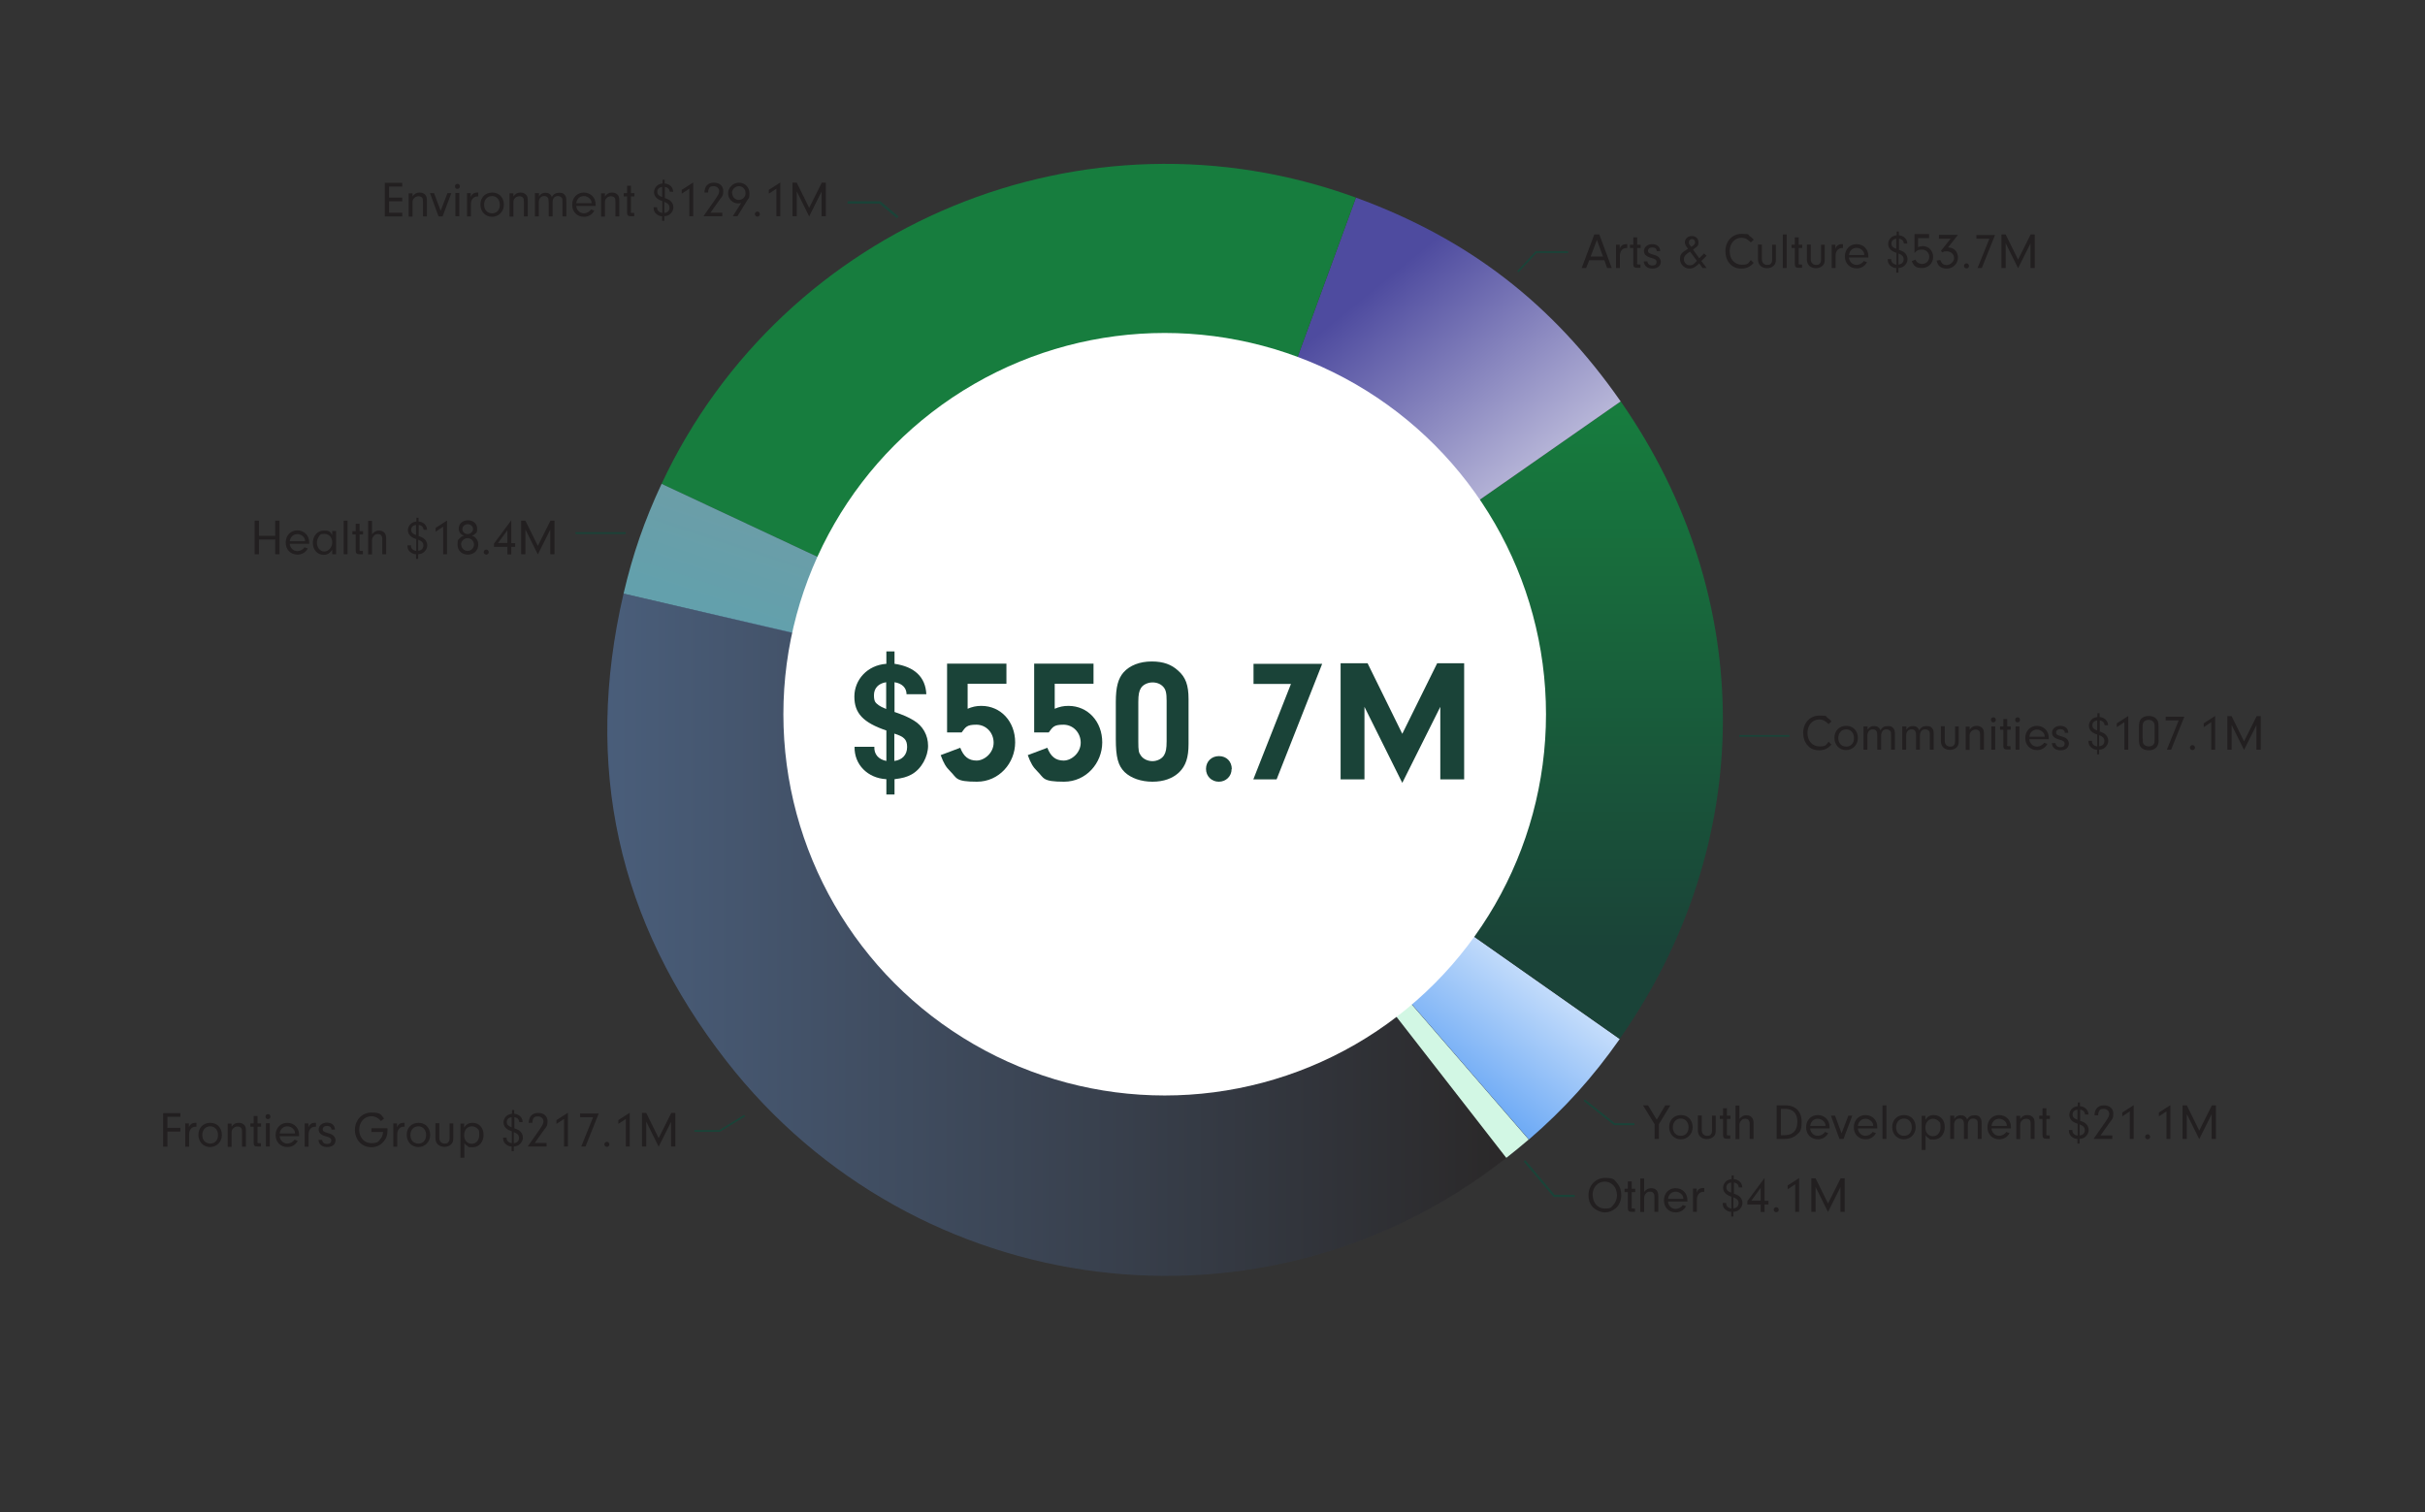 <?xml version="1.0" encoding="UTF-8"?>
<svg id="Layer_2" xmlns="http://www.w3.org/2000/svg" xmlns:xlink="http://www.w3.org/1999/xlink" version="1.1" viewBox="0 0 1250.3 779.7">
  <rect x="0" y="0" width="1250.3" height="779.7" fill="#333333" stroke="none"/>
  <!-- Generator: Adobe Illustrator 29.0.1, SVG Export Plug-In . SVG Version: 2.1.0 Build 192)  -->
  <defs>
    <style>
      .st0, .st1, .st2, .st3, .st4 {
        fill: none;
      }

      .st5 {
        fill: url(#linear-gradient2);
      }

      .st6 {
        fill: url(#linear-gradient1);
      }

      .st7 {
        fill: url(#linear-gradient);
      }

      .st8, .st9, .st10 {
        isolation: isolate;
      }

      .st11 {
        fill: #1a4338;
      }

      .st12 {
        fill: #fff;
      }

      .st13 {
        fill: #221f20;
      }

      .st1 {
        stroke-width: 1.2px;
      }

      .st1, .st2, .st3, .st4 {
        stroke: #1a4338;
        stroke-miterlimit: 10;
      }

      .st2 {
        stroke-width: 1.1px;
      }

      .st3 {
        stroke-width: .9px;
      }

      .st14 {
        fill: #d2f7e4;
      }

      .st4 {
        stroke-width: 1px;
      }

      .st9 {
        fill: url(#linear-gradient3);
        opacity: .7;
      }

      .st10 {
        fill: url(#linear-gradient4);
        opacity: .5;
      }

      .st15 {
        fill: #177d3e;
      }
    </style>
    <linearGradient id="linear-gradient" x1="644" y1="232.8" x2="776.4" y2="404.2" gradientTransform="translate(0 782) scale(1 -1)" gradientUnits="userSpaceOnUse">
      <stop offset="0" stop-color="#247ff0"/>
      <stop offset=".8" stop-color="#fff"/>
    </linearGradient>
    <linearGradient id="linear-gradient1" x1="744.4" y1="575" x2="744.4" y2="292.7" gradientTransform="translate(0 782) scale(1 -1)" gradientUnits="userSpaceOnUse">
      <stop offset="0" stop-color="#177d3e"/>
      <stop offset=".5" stop-color="#18603b"/>
      <stop offset="1" stop-color="#1a4338"/>
    </linearGradient>
    <linearGradient id="linear-gradient2" x1="645.9" y1="582.4" x2="794.2" y2="400.1" gradientTransform="translate(0 782) scale(1 -1)" gradientUnits="userSpaceOnUse">
      <stop offset="0" stop-color="#4e4b9f"/>
      <stop offset=".9" stop-color="#fff"/>
    </linearGradient>
    <linearGradient id="linear-gradient3" x1="459.4" y1="440.5" x2="547.5" y2="705.3" gradientTransform="translate(0 782) scale(1 -1)" gradientUnits="userSpaceOnUse">
      <stop offset="0" stop-color="#78cfe0"/>
      <stop offset="1" stop-color="#bbbdbf"/>
    </linearGradient>
    <linearGradient id="linear-gradient4" x1="313.1" y1="300" x2="776.6" y2="300" gradientTransform="translate(0 782) scale(1 -1)" gradientUnits="userSpaceOnUse">
      <stop offset="0" stop-color="#6189c2"/>
      <stop offset="1" stop-color="#231f20"/>
    </linearGradient>
  </defs>
  <g id="Layer_1-2">
    <g>
      <path class="st14" d="M600.6,371l187.6,216.6c-3.5,3-8,6.7-11.6,9.5l-176-226.1h0Z"/>
      <path class="st7" d="M600.6,371l234.5,164.8c-13.9,19.8-28.5,36-46.8,51.8l-187.6-216.6Z"/>
      <path class="st6" d="M600.6,371l235-164c70.5,101,70.2,228-.5,328.7l-234.5-164.8h0Z"/>
      <path class="st5" d="M600.6,371l98.5-269.1c58,21.2,101.2,54.5,136.5,105.1l-235,164h0Z"/>
      <path class="st15" d="M600.6,371l-259.5-121.5c62.9-134.3,218.7-198.5,358-147.6l-98.5,269.1Z"/>
      <path class="st9" d="M600.6,371l-279.1-64.9c4.8-20.5,10.7-37.5,19.6-56.6l259.5,121.5h0Z"/>
      <path class="st10" d="M599.9,370.1l176.7,227c-124.2,98.1-304.9,74.8-402.1-50-56.1-72-73.7-152-53-241l278.4,64.1h0Z"/>
    </g>
    <g class="st8">
      <g class="st8">
        <path class="st13" d="M86.3,581.6h6.7v1.9h-6.7v7.8h-2.2v-17.3h8.9v1.9h-6.7v5.8Z"/>
        <path class="st13" d="M97.4,579.3v2c.4-.9.6-1.2,1.1-1.6.6-.5,1.4-.7,2.3-.7h.5v2c-.2,0-.4,0-.5,0-1.1,0-2,.5-2.6,1.4-.5.8-.7,1.5-.7,2.8v6.1h-2v-12h2Z"/>
        <path class="st13" d="M114.4,585.3c0,3.5-2.7,6.2-6.1,6.2s-6-2.6-6-6.3,2.5-6.2,6.1-6.2,6,2.6,6,6.3ZM104.3,585.3c0,2.6,1.6,4.4,4.1,4.4s4-1.8,4-4.4-1.6-4.5-4-4.5-4.1,1.8-4.1,4.5Z"/>
        <path class="st13" d="M119.4,579.3v1.7c1-1.4,2.1-2,3.6-2s2.1.4,2.8,1c.8.7,1,1.6,1,3.2v8.1h-2v-7.6c0-1.1-.1-1.6-.4-2-.4-.5-1.1-.8-1.9-.8s-1.7.3-2.3,1c-.6.6-.8,1.2-.8,2.2v7.3h-2v-12h2Z"/>
        <path class="st13" d="M132.7,588.8c0,.6.2.7.9.7h.9v1.7h-1.8c-1.4,0-1.9-.5-1.9-1.9v-8.3h-1.7v-1.7h1.7v-3.8h2v3.8h1.8v1.7h-1.8v7.8Z"/>
        <path class="st13" d="M139.4,575.9c0,.7-.6,1.2-1.3,1.2s-1.2-.5-1.2-1.3.5-1.3,1.3-1.3,1.2.6,1.2,1.3ZM139.1,591.2h-2v-12h2v12Z"/>
        <path class="st13" d="M144.2,585.9c.1,1,.3,1.5.8,2.2.8,1.1,1.9,1.6,3.2,1.6s2.9-.8,3.6-2l1.7.6c-1,2-3,3.2-5.3,3.2-3.6,0-6.1-2.6-6.1-6.2s2.5-6.3,6-6.3,6.1,2.6,6.1,6.1,0,.5,0,.8h-10ZM152.1,584.4c0-.9-.3-1.5-.7-2-.8-1-2-1.6-3.3-1.6s-2.5.6-3.2,1.7c-.4.6-.5,1.1-.7,2h7.9Z"/>
        <path class="st13" d="M159,579.3v2c.4-.9.6-1.2,1.1-1.6.6-.5,1.4-.7,2.3-.7h.5v2c-.2,0-.4,0-.5,0-1.1,0-2,.5-2.6,1.4-.5.8-.7,1.5-.7,2.8v6.1h-2v-12h2Z"/>
        <path class="st13" d="M170.9,582.5h0c0-1.2-.9-1.9-2.3-1.9s-2.2.7-2.2,1.7.5,1.4,2.7,2c1.5.4,2.3.8,2.9,1.4.6.6,1,1.5,1,2.3,0,2.1-1.7,3.5-4.3,3.5s-4.3-1.3-4.5-3.7h1.9c.1,1.3,1,2.1,2.5,2.1s2.2-.7,2.2-1.8-.7-1.6-2.7-2.1c-2.6-.7-3.8-1.8-3.8-3.6s1.7-3.5,4.2-3.5,4.1,1.3,4.2,3.6h-2Z"/>
        <path class="st13" d="M199.8,581.9c0,.4,0,.8,0,1,0,2.3-.5,3.9-1.8,5.5-1.7,2.1-3.9,3.2-6.5,3.2-4.9,0-8.5-3.8-8.5-8.9s3.6-9,8.5-9,4.9,1.1,6.5,3.1l-1.6,1.3c-.7-.8-1-1.1-1.5-1.4-1-.7-2.2-1.1-3.4-1.1-3.6,0-6.3,3-6.3,7s2.7,6.9,6.2,6.9,3.9-1,5-2.5c.7-.9.9-1.8,1.1-3.3h-6v-1.9h8.2Z"/>
        <path class="st13" d="M204.7,579.3v2c.4-.9.6-1.2,1.1-1.6.6-.5,1.4-.7,2.3-.7h.5v2c-.2,0-.4,0-.5,0-1.1,0-2,.5-2.6,1.4-.5.8-.7,1.5-.7,2.8v6.1h-2v-12h2Z"/>
        <path class="st13" d="M221.8,585.3c0,3.5-2.7,6.2-6.1,6.2s-6-2.6-6-6.3,2.5-6.2,6.1-6.2,6,2.6,6,6.3ZM211.6,585.3c0,2.6,1.6,4.4,4.1,4.4s4-1.8,4-4.4-1.6-4.5-4-4.5-4.1,1.8-4.1,4.5Z"/>
        <path class="st13" d="M233.7,579.3v7.6c0,1.6-.3,2.5-1.2,3.3s-2.1,1.2-3.4,1.2-2.6-.5-3.4-1.3c-.8-.8-1.2-1.9-1.2-3.3v-7.6h2v7.6c0,1.7,1.1,2.9,2.7,2.9s1.6-.3,2.1-.9c.4-.5.5-1,.5-1.9v-7.6h2Z"/>
        <path class="st13" d="M239.3,579.3v2.2c1.1-1.8,2.4-2.5,4.4-2.5,3.3,0,5.6,2.5,5.6,6.2s-2.3,6.4-5.6,6.4-1.8-.2-2.6-.6c-.7-.4-1.1-.7-1.7-1.5v7.5h-2v-17.6h2ZM239.3,585.4c0,2.6,1.6,4.4,3.9,4.4s3.9-1.8,3.9-4.6-.3-2.5-1-3.2c-.7-.8-1.8-1.2-2.8-1.2-2.4,0-4,1.9-4,4.7Z"/>
        <path class="st13" d="M264.9,581.7c1.6.6,2,.8,2.7,1.2,1.2.8,2,2.2,2,3.7s-.8,2.9-2.1,3.8c-.8.5-1.4.7-2.6.8v2.4h-1.1v-2.4c-1.1,0-1.7-.3-2.5-.8-1.3-.8-1.9-2-1.9-3.4s0-.2,0-.4h1.8c0,0,0,.1,0,.2-.1,1.3,1,2.5,2.7,2.7v-6.1c-1.3-.5-1.8-.7-2.5-1.2-1.1-.8-1.8-2-1.8-3.4s.8-2.9,2-3.7c.7-.4,1.3-.6,2.4-.8v-1.9h1.1v1.9c2.7.3,4.3,2,4.4,4.3h-1.8c-.1-1.4-1-2.3-2.5-2.5v5.6ZM263.8,576.1c-1.6.2-2.5,1.1-2.5,2.5s.8,2.1,2.5,2.7v-5.2ZM264.9,589.5c1.7-.1,2.7-1.2,2.7-2.7s-.9-2.3-2.7-3v5.7Z"/>
        <path class="st13" d="M281.8,589.3v1.9h-9.7l6-8.6c1.7-2.5,2.1-3.3,2.1-4.3,0-1.5-1.2-2.6-2.9-2.6s-2.1.5-2.5,1.5c-.2.5-.3.9-.3,1.8h-1.9c.1-3.3,1.8-5.1,4.9-5.1s4.8,1.8,4.8,4.3-.5,2.7-2,4.7l-4.6,6.5h6.1Z"/>
        <path class="st13" d="M286.9,579.6v-2l5.9-3.8v17.4h-2v-14.2l-3.8,2.5Z"/>
        <path class="st13" d="M299.1,576.1v-1.9h9.6l-6.8,17h-2.2l6.1-15.1h-6.6Z"/>
        <path class="st13" d="M314.2,590.1c0,.8-.6,1.3-1.3,1.3s-1.3-.6-1.3-1.3.6-1.3,1.3-1.3,1.3.6,1.3,1.4Z"/>
        <path class="st13" d="M318.8,579.6v-2l5.9-3.8v17.4h-2v-14.2l-3.8,2.5Z"/>
        <path class="st13" d="M333.2,591.2h-2.2v-17.3h2.2l6.4,13,6.5-13h2.1v17.3h-2.2v-12.7l-6.4,12.8-6.4-12.9v12.7Z"/>
      </g>
    </g>
    <g class="st8">
      <g class="st8">
        <path class="st13" d="M133.5,285.8h-2.2v-17.3h2.2v7.8h8.4v-7.8h2.2v17.3h-2.2v-7.6h-8.4v7.6Z"/>
        <path class="st13" d="M149.4,280.4c.1,1,.3,1.5.8,2.2.8,1.1,1.9,1.6,3.2,1.6s2.9-.8,3.6-2l1.7.6c-1,2-3,3.2-5.3,3.2-3.6,0-6.1-2.6-6.1-6.2s2.5-6.3,6-6.3,6.1,2.6,6.1,6.1,0,.5,0,.8h-10ZM157.3,279c0-.9-.3-1.5-.7-2-.8-1-2-1.6-3.3-1.6s-2.5.6-3.2,1.7c-.4.6-.5,1.1-.7,2h7.9Z"/>
        <path class="st13" d="M171.3,273.8h2v12h-2v-2.3c-1.2,1.8-2.5,2.6-4.4,2.6-3.3,0-5.6-2.6-5.6-6.2s2.4-6.3,5.7-6.3,3.1.7,4.3,2.3v-2ZM164.4,276.7c-.6.9-1,2-1,3.2,0,2.5,1.7,4.5,3.8,4.5s4.1-2.1,4.1-4.7-1.7-4.4-4-4.4-2.2.4-2.9,1.4Z"/>
        <path class="st13" d="M177.2,285.8v-17.3h2v17.3h-2Z"/>
        <path class="st13" d="M185.3,283.4c0,.6.2.7.9.7h.9v1.7h-1.8c-1.4,0-1.9-.5-1.9-1.9v-8.3h-1.7v-1.7h1.7v-3.8h2v3.8h1.8v1.7h-1.8v7.8Z"/>
        <path class="st13" d="M191.8,275.5c1.1-1.3,2.2-1.9,3.6-1.9s2.1.4,2.8,1.1c.6.6.9,1.6.9,3.1v8h-2v-7.9c0-1.6-.8-2.5-2.2-2.5s-1.7.4-2.3,1.1c-.6.7-.8,1.3-.8,2.4v7h-2v-17.3h2v7Z"/>
        <path class="st13" d="M215.6,276.3c1.6.6,2,.8,2.7,1.2,1.2.8,2,2.2,2,3.7s-.8,2.9-2.1,3.8c-.8.5-1.4.7-2.6.8v2.4h-1.1v-2.4c-1.1,0-1.7-.3-2.5-.8-1.3-.8-1.9-2-1.9-3.4s0-.2,0-.4h1.8c0,0,0,.1,0,.2-.1,1.3,1,2.5,2.7,2.7v-6.1c-1.3-.5-1.8-.7-2.5-1.2-1.1-.8-1.8-2-1.8-3.4s.8-2.9,2-3.7c.7-.4,1.3-.6,2.4-.8v-1.9h1.1v1.9c2.7.3,4.3,2,4.4,4.3h-1.8c-.1-1.4-1-2.3-2.5-2.5v5.6ZM214.5,270.7c-1.6.2-2.5,1.1-2.5,2.5s.8,2.1,2.5,2.7v-5.2ZM215.6,284c1.7-.1,2.7-1.2,2.7-2.7s-.9-2.3-2.7-3v5.7Z"/>
        <path class="st13" d="M224.6,274.2v-2l5.9-3.8v17.4h-2v-14.2l-3.8,2.5Z"/>
        <path class="st13" d="M245.3,277.5c.9.9,1.3,2,1.3,3.3,0,3.1-2.3,5.2-5.4,5.2s-5.3-2.1-5.3-5.1.5-2.6,1.3-3.5c.5-.6,1-.8,2-1.2-.9-.3-1.3-.6-1.8-1.1-.6-.7-.9-1.6-.9-2.5,0-2.5,2-4.3,4.8-4.3s4.7,1.8,4.7,4.3-.3,1.9-1,2.6c-.5.5-.8.8-1.7,1.1,1,.3,1.5.5,2,1.1ZM237.8,280.8c0,1.8,1.5,3.3,3.3,3.3s3.3-1.5,3.3-3.3-1.5-3.3-3.3-3.3-3.4,1.5-3.4,3.3ZM238.4,272.8c0,1.5,1.2,2.6,2.7,2.6s2.8-1.2,2.8-2.6-1.3-2.5-2.7-2.5-2.8,1-2.8,2.5Z"/>
        <path class="st13" d="M252,284.7c0,.8-.6,1.3-1.3,1.3s-1.3-.6-1.3-1.3.6-1.3,1.3-1.3,1.3.6,1.3,1.4Z"/>
        <path class="st13" d="M254.7,281.9v-1.6l8.9-12v11.8h2v1.9h-2v3.9h-2v-3.9h-6.9ZM261.6,273.4l-4.8,6.6h4.8v-6.6Z"/>
        <path class="st13" d="M270.9,285.8h-2.2v-17.3h2.2l6.4,13,6.5-13h2.1v17.3h-2.2v-12.7l-6.4,12.8-6.4-12.9v12.7Z"/>
      </g>
    </g>
    <g class="st8">
      <g class="st8">
        <path class="st13" d="M200.6,101.9h6.8v1.9h-6.8v5.9h6.8v1.9h-9v-17.3h9v1.9h-6.8v5.8Z"/>
        <path class="st13" d="M212.7,99.6v1.7c1-1.4,2.1-2,3.6-2s2.1.4,2.8,1c.8.7,1,1.6,1,3.2v8.1h-2v-7.6c0-1.1-.1-1.6-.4-2-.4-.5-1.1-.8-1.9-.8s-1.7.3-2.3,1c-.6.6-.8,1.2-.8,2.2v7.3h-2v-12h2Z"/>
        <path class="st13" d="M232.7,99.6l-4.5,12h-2.1l-4.4-12h2.1l3.4,9.1,3.5-9.1h2Z"/>
        <path class="st13" d="M237.1,96.2c0,.7-.6,1.2-1.3,1.2s-1.2-.5-1.2-1.3.5-1.3,1.3-1.3,1.2.6,1.2,1.3ZM236.8,111.5h-2v-12h2v12Z"/>
        <path class="st13" d="M242.7,99.6v2c.4-.9.6-1.2,1.1-1.6.6-.5,1.4-.7,2.3-.7h.5v2c-.2,0-.4,0-.5,0-1.1,0-2,.5-2.6,1.4-.5.8-.7,1.5-.7,2.8v6.1h-2v-12h2Z"/>
        <path class="st13" d="M259.8,105.6c0,3.5-2.7,6.2-6.1,6.2s-6-2.6-6-6.3,2.5-6.2,6.1-6.2,6,2.6,6,6.3ZM249.6,105.6c0,2.6,1.6,4.4,4.1,4.4s4-1.8,4-4.4-1.6-4.5-4-4.5-4.1,1.8-4.1,4.5Z"/>
        <path class="st13" d="M264.7,99.6v1.7c1-1.4,2.1-2,3.6-2s2.1.4,2.8,1c.8.7,1,1.6,1,3.2v8.1h-2v-7.6c0-1.1-.1-1.6-.4-2-.4-.5-1.1-.8-1.9-.8s-1.7.3-2.3,1c-.6.6-.8,1.2-.8,2.2v7.3h-2v-12h2Z"/>
        <path class="st13" d="M277.9,99.6v1.7c.9-1.4,1.9-1.9,3.4-1.9s2.7.7,3.2,2.2c.9-1.5,2-2.2,3.8-2.2s2.4.4,3,1.3c.6.8.7,1.4.7,3.3v7.6h-2v-7.2c0-1.5,0-1.8-.3-2.3-.4-.6-1.1-1-2.1-1-1.7,0-2.7,1.2-2.7,3.3v7.2h-2v-7.2c0-1.2-.1-1.8-.4-2.3-.3-.7-1.1-1-1.9-1-1.7,0-2.8,1.2-2.8,3.3v7.2h-2v-12h2Z"/>
        <path class="st13" d="M297.1,106.2c.1,1,.3,1.5.8,2.2.8,1.1,1.9,1.6,3.2,1.6s2.9-.8,3.6-2l1.7.6c-1,2-3,3.2-5.3,3.2-3.6,0-6.1-2.6-6.1-6.2s2.5-6.3,6-6.3,6.1,2.6,6.1,6.1,0,.5,0,.8h-10ZM305,104.7c0-.9-.3-1.5-.7-2-.8-1-2-1.6-3.3-1.6s-2.5.6-3.2,1.7c-.4.6-.5,1.1-.7,2h7.9Z"/>
        <path class="st13" d="M311.9,99.6v1.7c1-1.4,2.1-2,3.6-2s2.1.4,2.8,1c.8.7,1,1.6,1,3.2v8.1h-2v-7.6c0-1.1-.1-1.6-.4-2-.4-.5-1.1-.8-1.9-.8s-1.7.3-2.3,1c-.6.6-.8,1.2-.8,2.2v7.3h-2v-12h2Z"/>
        <path class="st13" d="M325.2,109.1c0,.6.2.7.9.7h.9v1.7h-1.8c-1.4,0-1.9-.5-1.9-1.9v-8.3h-1.7v-1.7h1.7v-3.8h2v3.8h1.8v1.7h-1.8v7.8Z"/>
        <path class="st13" d="M342.5,102c1.6.6,2,.8,2.7,1.2,1.2.8,2,2.2,2,3.7s-.8,2.9-2.1,3.8c-.8.5-1.4.7-2.6.8v2.4h-1.1v-2.4c-1.1,0-1.7-.3-2.5-.8-1.3-.8-1.9-2-1.9-3.4s0-.2,0-.4h1.8c0,0,0,.1,0,.2-.1,1.3,1,2.5,2.7,2.7v-6.1c-1.3-.5-1.8-.7-2.5-1.2-1.1-.8-1.8-2-1.8-3.4s.8-2.9,2-3.7c.7-.4,1.3-.6,2.4-.8v-1.9h1.1v1.9c2.7.3,4.3,2,4.4,4.3h-1.8c-.1-1.4-1-2.3-2.5-2.5v5.6ZM341.4,96.4c-1.6.2-2.5,1.1-2.5,2.5s.8,2.1,2.5,2.7v-5.2ZM342.5,109.8c1.7-.1,2.7-1.2,2.7-2.7s-.9-2.3-2.7-3v5.7Z"/>
        <path class="st13" d="M351.5,99.9v-2l5.9-3.8v17.4h-2v-14.2l-3.8,2.5Z"/>
        <path class="st13" d="M372.4,109.6v1.9h-9.7l6-8.6c1.7-2.5,2.1-3.3,2.1-4.3,0-1.5-1.2-2.6-2.9-2.6s-2.1.5-2.5,1.5c-.2.5-.3.9-.3,1.8h-1.9c.1-3.3,1.8-5.1,4.9-5.1s4.8,1.8,4.8,4.3-.5,2.7-2,4.7l-4.6,6.5h6.1Z"/>
        <path class="st13" d="M382.3,104.6c-.7.3-1.1.3-1.7.3-2.9,0-5.2-2.3-5.2-5.2s2.5-5.5,5.6-5.5,5.4,2.4,5.4,5.4-.3,2.3-1.2,3.8l-5,8.1h-2.4l4.4-6.9ZM377.5,99.6c0,1.9,1.5,3.5,3.4,3.5s3.5-1.5,3.5-3.5-1.5-3.6-3.4-3.6-3.6,1.6-3.6,3.5Z"/>
        <path class="st13" d="M391.8,110.4c0,.8-.6,1.3-1.3,1.3s-1.3-.6-1.3-1.3.6-1.3,1.3-1.3,1.3.6,1.3,1.4Z"/>
        <path class="st13" d="M396.4,99.9v-2l5.9-3.8v17.4h-2v-14.2l-3.8,2.5Z"/>
        <path class="st13" d="M410.8,111.5h-2.2v-17.3h2.2l6.4,13,6.5-13h2.1v17.3h-2.2v-12.7l-6.4,12.8-6.4-12.9v12.7Z"/>
      </g>
    </g>
    <g class="st8">
      <g class="st8">
        <path class="st13" d="M819.4,134.2l-1.6,4h-2.3l6.5-17.3h2.6l6.4,17.3h-2.4l-1.4-4h-7.8ZM823.4,123.6l-3.3,8.7h6.4l-3.2-8.7Z"/>
        <path class="st13" d="M835.1,126.2v2c.4-.9.6-1.2,1.1-1.6.6-.5,1.4-.7,2.3-.7h.5v2c-.2,0-.4,0-.5,0-1.1,0-2,.5-2.6,1.4-.5.8-.7,1.5-.7,2.8v6.1h-2v-12h2Z"/>
        <path class="st13" d="M844,135.7c0,.6.2.7.9.7h.9v1.7h-1.8c-1.4,0-1.9-.5-1.9-1.9v-8.3h-1.7v-1.7h1.7v-3.8h2v3.8h1.8v1.7h-1.8v7.8Z"/>
        <path class="st13" d="M854.2,129.5h0c0-1.2-.9-1.9-2.3-1.9s-2.2.7-2.2,1.7.5,1.4,2.7,2c1.5.4,2.3.8,2.9,1.4.6.6,1,1.5,1,2.3,0,2.1-1.7,3.5-4.3,3.5s-4.3-1.3-4.5-3.7h1.9c.1,1.3,1,2.1,2.5,2.1s2.2-.7,2.2-1.8-.7-1.6-2.7-2.1c-2.6-.7-3.8-1.8-3.8-3.6s1.7-3.5,4.2-3.5,4.1,1.3,4.2,3.6h-2Z"/>
        <path class="st13" d="M880,138.2h-2.2l-1.7-2.4c-2,2-3.3,2.7-5,2.7-2.7,0-4.9-2.2-4.9-4.9s1-3.4,4.1-5.3c-1.3-1.8-1.6-2.4-1.6-3.4,0-1.8,1.6-3.2,3.6-3.2s3.4,1.3,3.4,3.2-.4,1.9-1.1,2.5c-.4.4-.7.6-1.7,1.3l3.2,4.5c1.1-1.1,1.3-1.3,2.5-2.5l1.3,1.2c-1.3,1.3-1.5,1.5-2.7,2.7l2.7,3.6ZM871.4,129.7c-1.2.8-1.5,1-2,1.5-.8.6-1.2,1.6-1.2,2.5,0,1.7,1.3,3.1,3,3.1s2-.5,3.7-2.3l-3.5-4.7ZM873.9,124.8c0-.9-.6-1.5-1.5-1.5s-1.6.6-1.6,1.6.1,1,1.2,2.4c1.6-1,2-1.5,2-2.5Z"/>
        <path class="st13" d="M904.1,135.6c-1.7,2-3.7,2.9-6.3,2.9s-4.5-.9-5.9-2.5c-1.5-1.6-2.3-4-2.3-6.4,0-5.2,3.5-9,8.3-9s3.1.4,4.3,1.2c.7.4,1.2.9,2,1.8l-1.5,1.4c-1.7-1.7-3-2.4-4.8-2.4-3.5,0-6.1,2.9-6.1,7s2.6,6.9,6.2,6.9,3.3-.8,4.7-2.4l1.5,1.5Z"/>
        <path class="st13" d="M915.6,126.2v7.6c0,1.6-.3,2.5-1.2,3.3s-2.1,1.2-3.4,1.2-2.6-.5-3.4-1.3c-.8-.8-1.2-1.9-1.2-3.3v-7.6h2v7.6c0,1.7,1.1,2.9,2.7,2.9s1.6-.3,2.1-.9c.4-.5.5-1,.5-1.9v-7.6h2Z"/>
        <path class="st13" d="M919.2,138.2v-17.3h2v17.3h-2Z"/>
        <path class="st13" d="M927.3,135.7c0,.6.2.7.9.7h.9v1.7h-1.8c-1.4,0-1.9-.5-1.9-1.9v-8.3h-1.7v-1.7h1.7v-3.8h2v3.8h1.8v1.7h-1.8v7.8Z"/>
        <path class="st13" d="M940.8,126.2v7.6c0,1.6-.3,2.5-1.2,3.3s-2.1,1.2-3.4,1.2-2.6-.5-3.4-1.3c-.8-.8-1.2-1.9-1.2-3.3v-7.6h2v7.6c0,1.7,1.1,2.9,2.7,2.9s1.6-.3,2.1-.9c.4-.5.5-1,.5-1.9v-7.6h2Z"/>
        <path class="st13" d="M946.3,126.2v2c.4-.9.6-1.2,1.1-1.6.6-.5,1.4-.7,2.3-.7h.5v2c-.2,0-.4,0-.5,0-1.1,0-2,.5-2.6,1.4-.5.8-.7,1.5-.7,2.8v6.1h-2v-12h2Z"/>
        <path class="st13" d="M953.3,132.8c.1,1,.3,1.5.8,2.2.8,1.1,1.9,1.6,3.2,1.6s2.9-.8,3.6-2l1.7.6c-1,2-3,3.2-5.3,3.2-3.6,0-6.1-2.6-6.1-6.2s2.5-6.3,6-6.3,6.1,2.6,6.1,6.1,0,.5,0,.8h-10ZM961.2,131.4c0-.9-.3-1.5-.7-2-.8-1-2-1.6-3.3-1.6s-2.5.6-3.2,1.7c-.4.6-.5,1.1-.7,2h7.9Z"/>
        <path class="st13" d="M978.8,128.7c1.6.6,2,.8,2.7,1.2,1.2.8,2,2.2,2,3.7s-.8,2.9-2.1,3.8c-.8.5-1.4.7-2.6.8v2.4h-1.1v-2.4c-1.1,0-1.7-.3-2.5-.8-1.3-.8-1.9-2-1.9-3.4s0-.2,0-.4h1.8c0,0,0,.1,0,.2-.1,1.3,1,2.5,2.7,2.7v-6.1c-1.3-.5-1.8-.7-2.5-1.2-1.1-.8-1.8-2-1.8-3.4s.8-2.9,2-3.7c.7-.4,1.3-.6,2.4-.8v-1.9h1.1v1.9c2.7.3,4.3,2,4.4,4.3h-1.8c-.1-1.4-1-2.3-2.5-2.5v5.6ZM977.7,123.1c-1.6.2-2.5,1.1-2.5,2.5s.8,2.1,2.5,2.7v-5.2ZM978.8,136.4c1.7-.1,2.7-1.2,2.7-2.7s-.9-2.3-2.7-3v5.7Z"/>
        <path class="st13" d="M994.5,122.8h-5.6v4.6c.9-.3,1.7-.5,2.5-.5,3,0,5.3,2.4,5.3,5.6s-2.4,5.7-5.8,5.7-4.3-1.3-5.2-3.6l1.9-.7c.4.8.6,1.1.9,1.3.5.5,1.5.9,2.5.9,2.1,0,3.7-1.6,3.7-3.7s-1.6-3.7-3.8-3.7-2.7.6-3.8,1.8v-9.8h7.5v2Z"/>
        <path class="st13" d="M999.7,123v-1.9h9.8l-5.1,6.5c3,0,5.1,2.2,5.1,5.2s-2.4,5.7-5.7,5.7-4.7-1.5-5.3-4.1l1.9-.3c.5,1.7,1.7,2.6,3.3,2.6s3.8-1.6,3.8-3.6-1.6-3.5-3.8-3.5-1.3.2-2.1.6l-.9-.8,5-6.3h-6Z"/>
        <path class="st13" d="M1015.2,137.1c0,.8-.6,1.3-1.3,1.3s-1.3-.6-1.3-1.3.6-1.3,1.3-1.3,1.3.6,1.3,1.4Z"/>
        <path class="st13" d="M1019,123.1v-1.9h9.6l-6.8,17h-2.2l6.1-15.1h-6.6Z"/>
        <path class="st13" d="M1034.1,138.2h-2.2v-17.3h2.2l6.4,13,6.5-13h2.1v17.3h-2.2v-12.7l-6.4,12.8-6.4-12.9v12.7Z"/>
      </g>
    </g>
    <g class="st8">
      <g class="st8">
        <path class="st13" d="M944.2,384c-1.7,2-3.7,2.9-6.3,2.9s-4.5-.9-5.9-2.5c-1.5-1.6-2.3-4-2.3-6.4,0-5.2,3.5-9,8.3-9s3.1.4,4.3,1.2c.7.4,1.2.9,2,1.8l-1.5,1.4c-1.7-1.7-3-2.4-4.8-2.4-3.5,0-6.1,2.9-6.1,7s2.6,6.9,6.2,6.9,3.3-.8,4.7-2.4l1.5,1.5Z"/>
        <path class="st13" d="M957.9,380.6c0,3.5-2.7,6.2-6.1,6.2s-6-2.6-6-6.3,2.5-6.2,6.1-6.2,6,2.6,6,6.3ZM947.8,380.6c0,2.6,1.6,4.4,4.1,4.4s4-1.8,4-4.4-1.6-4.5-4-4.5-4.1,1.8-4.1,4.5Z"/>
        <path class="st13" d="M962.9,374.6v1.7c.9-1.4,1.9-1.9,3.4-1.9s2.7.7,3.2,2.2c.9-1.5,2-2.2,3.8-2.2s2.4.4,3,1.3c.6.8.7,1.4.7,3.3v7.6h-2v-7.2c0-1.5,0-1.8-.3-2.3-.4-.6-1.1-1-2.1-1-1.7,0-2.7,1.2-2.7,3.3v7.2h-2v-7.2c0-1.2-.1-1.8-.4-2.3-.3-.7-1.1-1-1.9-1-1.7,0-2.8,1.2-2.8,3.3v7.2h-2v-12h2Z"/>
        <path class="st13" d="M982.9,374.6v1.7c.9-1.4,1.9-1.9,3.4-1.9s2.7.7,3.2,2.2c.9-1.5,2-2.2,3.8-2.2s2.4.4,3,1.3c.6.8.7,1.4.7,3.3v7.6h-2v-7.2c0-1.5,0-1.8-.3-2.3-.4-.6-1.1-1-2.1-1-1.7,0-2.7,1.2-2.7,3.3v7.2h-2v-7.2c0-1.2-.1-1.8-.4-2.3-.3-.7-1.1-1-1.9-1-1.7,0-2.8,1.2-2.8,3.3v7.2h-2v-12h2Z"/>
        <path class="st13" d="M1009.9,374.6v7.6c0,1.6-.3,2.5-1.2,3.3s-2.1,1.2-3.4,1.2-2.6-.5-3.4-1.3c-.8-.8-1.2-1.9-1.2-3.3v-7.6h2v7.6c0,1.7,1.1,2.9,2.7,2.9s1.6-.3,2.1-.9c.4-.5.5-1,.5-1.9v-7.6h2Z"/>
        <path class="st13" d="M1015.5,374.6v1.7c1-1.4,2.1-2,3.6-2s2.1.4,2.8,1c.8.7,1,1.6,1,3.2v8.1h-2v-7.6c0-1.1-.1-1.6-.4-2-.4-.5-1.1-.8-1.9-.8s-1.7.3-2.3,1c-.6.6-.8,1.2-.8,2.2v7.3h-2v-12h2Z"/>
        <path class="st13" d="M1029,371.3c0,.7-.6,1.2-1.3,1.2s-1.2-.5-1.2-1.3.5-1.3,1.3-1.3,1.2.6,1.2,1.3ZM1028.7,386.6h-2v-12h2v12Z"/>
        <path class="st13" d="M1034.8,384.1c0,.6.2.7.9.7h.9v1.7h-1.8c-1.4,0-1.9-.5-1.9-1.9v-8.3h-1.7v-1.7h1.7v-3.8h2v3.8h1.8v1.7h-1.8v7.8Z"/>
        <path class="st13" d="M1041.5,371.3c0,.7-.6,1.2-1.3,1.2s-1.2-.5-1.2-1.3.5-1.3,1.3-1.3,1.2.6,1.2,1.3ZM1041.2,386.6h-2v-12h2v12Z"/>
        <path class="st13" d="M1046.3,381.2c.1,1,.3,1.5.8,2.2.8,1.1,1.9,1.6,3.2,1.6s2.9-.8,3.6-2l1.7.6c-1,2-3,3.2-5.3,3.2-3.6,0-6.1-2.6-6.1-6.2s2.5-6.3,6-6.3,6.1,2.6,6.1,6.1,0,.5,0,.8h-10ZM1054.2,379.8c0-.9-.3-1.5-.7-2-.8-1-2-1.6-3.3-1.6s-2.5.6-3.2,1.7c-.4.6-.5,1.1-.7,2h7.9Z"/>
        <path class="st13" d="M1064.6,377.9h0c0-1.2-.9-1.9-2.3-1.9s-2.2.7-2.2,1.7.5,1.4,2.7,2c1.5.4,2.3.8,2.9,1.4.6.6,1,1.5,1,2.3,0,2.1-1.7,3.5-4.3,3.5s-4.3-1.3-4.5-3.7h1.9c.1,1.3,1,2.1,2.5,2.1s2.2-.7,2.2-1.8-.7-1.6-2.7-2.1c-2.6-.7-3.8-1.8-3.8-3.6s1.7-3.5,4.2-3.5,4.1,1.3,4.2,3.6h-2Z"/>
        <path class="st13" d="M1082.3,377.1c1.6.6,2,.8,2.7,1.2,1.2.8,2,2.2,2,3.7s-.8,2.9-2.1,3.8c-.8.5-1.4.7-2.6.8v2.4h-1.1v-2.4c-1.1,0-1.7-.3-2.5-.8-1.3-.8-1.9-2-1.9-3.4s0-.2,0-.4h1.8c0,0,0,.1,0,.2-.1,1.3,1,2.5,2.7,2.7v-6.1c-1.3-.5-1.8-.7-2.5-1.2-1.1-.8-1.8-2-1.8-3.4s.8-2.9,2-3.7c.7-.4,1.3-.6,2.4-.8v-1.9h1.1v1.9c2.7.3,4.3,2,4.4,4.3h-1.8c-.1-1.4-1-2.3-2.5-2.5v5.6ZM1081.3,371.5c-1.6.2-2.5,1.1-2.5,2.5s.8,2.1,2.5,2.7v-5.2ZM1082.3,384.8c1.7-.1,2.7-1.2,2.7-2.7s-.9-2.3-2.7-3v5.7Z"/>
        <path class="st13" d="M1091.4,375v-2l5.9-3.8v17.4h-2v-14.2l-3.8,2.5Z"/>
        <path class="st13" d="M1113,381.4c0,1.9-.4,3.1-1.2,4-.9,1-2.3,1.5-3.9,1.5s-3.1-.5-4-1.5c-.9-1-1.1-1.9-1.1-4.6v-5.7c0-2.3.3-3.3,1-4.3.9-1,2.3-1.6,4-1.6s2.9.4,3.8,1.3c1,.9,1.3,1.9,1.3,4v6.9ZM1104.8,380.9c0,2,0,2.4.6,3,.5.6,1.5,1,2.5,1s2-.4,2.5-1.1c.4-.6.5-1.3.5-2.6v-6.6c0-1.3-.2-2-.9-2.6-.6-.5-1.3-.8-2.2-.8s-2.1.4-2.6,1.2c-.4.6-.5,1.2-.5,2.7v5.8Z"/>
        <path class="st13" d="M1116.6,371.5v-1.9h9.6l-6.8,17h-2.2l6.1-15.1h-6.6Z"/>
        <path class="st13" d="M1131.7,385.5c0,.8-.6,1.3-1.3,1.3s-1.3-.6-1.3-1.3.6-1.3,1.3-1.3,1.3.6,1.3,1.4Z"/>
        <path class="st13" d="M1136.2,375v-2l5.9-3.8v17.4h-2v-14.2l-3.8,2.5Z"/>
        <path class="st13" d="M1150.6,386.6h-2.2v-17.3h2.2l6.4,13,6.5-13h2.1v17.3h-2.2v-12.7l-6.4,12.8-6.4-12.9v12.7Z"/>
      </g>
    </g>
    <g class="st8">
      <g class="st8">
        <path class="st13" d="M855.3,587.3h-2.2v-7.6l-6-9.7h2.6l4.5,7.4,4.4-7.4h2.6l-5.9,9.7v7.6Z"/>
        <path class="st13" d="M872.7,581.3c0,3.5-2.7,6.2-6.1,6.2s-6-2.6-6-6.3,2.5-6.2,6.1-6.2,6,2.6,6,6.3ZM862.5,581.3c0,2.6,1.6,4.4,4.1,4.4s4-1.8,4-4.4-1.6-4.5-4-4.5-4.1,1.8-4.1,4.5Z"/>
        <path class="st13" d="M884.6,575.3v7.6c0,1.6-.3,2.5-1.2,3.3-.9.8-2.1,1.2-3.4,1.2s-2.6-.5-3.4-1.3c-.8-.8-1.2-1.9-1.2-3.3v-7.6h2v7.6c0,1.7,1.1,2.9,2.7,2.9s1.6-.3,2.1-.9c.4-.5.5-1,.5-1.9v-7.6h2Z"/>
        <path class="st13" d="M890.3,584.8c0,.6.2.7.9.7h.9v1.7h-1.8c-1.4,0-1.9-.5-1.9-1.9v-8.3h-1.7v-1.7h1.7v-3.8h2v3.8h1.8v1.7h-1.8v7.8Z"/>
        <path class="st13" d="M896.8,577c1.1-1.3,2.2-1.9,3.6-1.9s2.1.4,2.8,1.1c.6.6.9,1.6.9,3.1v8h-2v-7.9c0-1.6-.8-2.5-2.2-2.5s-1.7.4-2.3,1.1c-.6.7-.8,1.3-.8,2.4v7h-2v-17.3h2v7Z"/>
        <path class="st13" d="M916,570h4.6c5.2,0,8.3,3.2,8.3,8.4s-1,5.3-2.7,6.9c-1.5,1.3-3.5,2-6,2h-4.2v-17.3ZM918.2,585.4h.8c2.9,0,4.2-.3,5.4-1.3,1.6-1.2,2.3-3.2,2.3-5.7,0-4.2-2.2-6.6-6.2-6.6h-2.3v13.6Z"/>
        <path class="st13" d="M933.3,581.9c.1,1,.3,1.5.8,2.2.8,1.1,1.9,1.6,3.2,1.6s2.9-.8,3.6-2l1.7.6c-1,2-3,3.2-5.3,3.2-3.6,0-6.1-2.6-6.1-6.2s2.5-6.3,6-6.3,6.1,2.6,6.1,6.1,0,.5,0,.8h-10ZM941.2,580.5c0-.9-.3-1.5-.7-2-.8-1-2-1.6-3.3-1.6s-2.5.6-3.2,1.7c-.4.6-.5,1.1-.7,2h7.9Z"/>
        <path class="st13" d="M955,575.3l-4.5,12h-2.1l-4.4-12h2.1l3.4,9.1,3.5-9.1h2Z"/>
        <path class="st13" d="M957.9,581.9c.1,1,.3,1.5.8,2.2.8,1.1,1.9,1.6,3.2,1.6s2.9-.8,3.6-2l1.7.6c-1,2-3,3.2-5.3,3.2-3.6,0-6.1-2.6-6.1-6.2s2.5-6.3,6-6.3,6.1,2.6,6.1,6.1,0,.5,0,.8h-10ZM965.8,580.5c0-.9-.3-1.5-.7-2-.8-1-2-1.6-3.3-1.6s-2.5.6-3.2,1.7c-.4.6-.5,1.1-.7,2h7.9Z"/>
        <path class="st13" d="M970.6,587.3v-17.3h2v17.3h-2Z"/>
        <path class="st13" d="M987.7,581.3c0,3.5-2.7,6.2-6.1,6.2s-6-2.6-6-6.3,2.5-6.2,6.1-6.2,6,2.6,6,6.3ZM977.6,581.3c0,2.6,1.6,4.4,4.1,4.4s4-1.8,4-4.4-1.6-4.5-4-4.5-4.1,1.8-4.1,4.5Z"/>
        <path class="st13" d="M992.7,575.3v2.2c1.1-1.8,2.4-2.5,4.4-2.5,3.3,0,5.6,2.5,5.6,6.2s-2.3,6.4-5.6,6.4-1.8-.2-2.6-.6c-.7-.4-1.1-.7-1.7-1.5v7.5h-2v-17.6h2ZM992.7,581.5c0,2.6,1.6,4.4,3.9,4.4s3.9-1.8,3.9-4.6-.3-2.5-1-3.2-1.8-1.2-2.8-1.2c-2.4,0-4,1.9-4,4.7Z"/>
        <path class="st13" d="M1007.6,575.3v1.7c.9-1.4,1.9-1.9,3.4-1.9s2.7.7,3.2,2.2c.9-1.5,2-2.2,3.8-2.2s2.4.4,3,1.3c.6.8.7,1.4.7,3.3v7.6h-2v-7.2c0-1.5,0-1.8-.3-2.3-.4-.6-1.1-1-2.1-1-1.7,0-2.7,1.2-2.7,3.3v7.2h-2v-7.2c0-1.2-.1-1.8-.4-2.3-.3-.7-1.1-1-1.9-1-1.7,0-2.8,1.2-2.8,3.3v7.2h-2v-12h2Z"/>
        <path class="st13" d="M1026.8,581.9c.1,1,.3,1.5.8,2.2.8,1.1,1.9,1.6,3.2,1.6s2.9-.8,3.6-2l1.7.6c-1,2-3,3.2-5.3,3.2-3.6,0-6.1-2.6-6.1-6.2s2.5-6.3,6-6.3,6.1,2.6,6.1,6.1,0,.5,0,.8h-10ZM1034.7,580.5c0-.9-.3-1.5-.7-2-.8-1-2-1.6-3.3-1.6s-2.5.6-3.2,1.7c-.4.6-.5,1.1-.7,2h7.9Z"/>
        <path class="st13" d="M1041.6,575.3v1.7c1-1.4,2.1-2,3.6-2s2.1.4,2.8,1c.8.7,1,1.6,1,3.2v8.1h-2v-7.6c0-1.1-.1-1.6-.4-2-.4-.5-1.1-.8-1.9-.8s-1.7.3-2.3,1c-.6.6-.8,1.2-.8,2.2v7.3h-2v-12h2Z"/>
        <path class="st13" d="M1055,584.8c0,.6.2.7.9.7h.9v1.7h-1.8c-1.4,0-1.9-.5-1.9-1.9v-8.3h-1.7v-1.7h1.7v-3.8h2v3.8h1.8v1.7h-1.8v7.8Z"/>
        <path class="st13" d="M1072.2,577.8c1.6.6,2,.8,2.7,1.2,1.2.8,2,2.2,2,3.7s-.8,2.9-2.1,3.8c-.8.5-1.4.7-2.6.8v2.4h-1.1v-2.4c-1.1,0-1.7-.3-2.5-.8-1.3-.8-1.9-2-1.9-3.4s0-.2,0-.4h1.8c0,0,0,.1,0,.2-.1,1.3,1,2.5,2.7,2.7v-6.1c-1.3-.5-1.8-.7-2.5-1.2-1.1-.8-1.8-2-1.8-3.4s.8-2.9,2-3.7c.7-.4,1.3-.6,2.4-.8v-1.9h1.1v1.9c2.7.3,4.3,2,4.4,4.3h-1.8c-.1-1.4-1-2.3-2.5-2.5v5.6ZM1071.1,572.2c-1.6.2-2.5,1.1-2.5,2.5s.8,2.1,2.5,2.7v-5.2ZM1072.2,585.5c1.7-.1,2.7-1.2,2.7-2.7s-.9-2.3-2.7-3v5.7Z"/>
        <path class="st13" d="M1089.1,585.4v1.9h-9.7l6-8.6c1.7-2.5,2.1-3.3,2.1-4.3,0-1.5-1.2-2.6-2.9-2.6s-2.1.5-2.5,1.5c-.2.5-.3.9-.3,1.8h-1.9c.1-3.3,1.8-5.1,4.9-5.1s4.8,1.8,4.8,4.3-.5,2.7-2,4.7l-4.6,6.5h6.1Z"/>
        <path class="st13" d="M1094.2,575.7v-2l5.9-3.8v17.4h-2v-14.2l-3.8,2.5Z"/>
        <path class="st13" d="M1108.6,586.2c0,.8-.6,1.3-1.3,1.3s-1.3-.6-1.3-1.3.6-1.3,1.3-1.3,1.3.6,1.3,1.4Z"/>
        <path class="st13" d="M1113.1,575.7v-2l5.9-3.8v17.4h-2v-14.2l-3.8,2.5Z"/>
        <path class="st13" d="M1127.5,587.3h-2.2v-17.3h2.2l6.4,13,6.5-13h2.1v17.3h-2.2v-12.7l-6.4,12.8-6.4-12.9v12.7Z"/>
      </g>
    </g>
    <g class="st8">
      <g class="st8">
        <path class="st13" d="M833.9,610.3c1.4,1.6,2,3.6,2,6.1s-1,5.1-2.9,6.7c-1.6,1.3-3.5,2.1-5.5,2.1s-5.1-1.2-6.7-3.2c-1.2-1.5-1.8-3.4-1.8-5.6,0-5.2,3.7-9,8.6-9s4.7,1.1,6.4,3ZM821.2,616.3c0,4,2.6,6.9,6.2,6.9s3.4-.8,4.6-2.1c1-1.1,1.7-3,1.7-4.7s-.6-4-2-5.3c-1.1-1.1-2.7-1.8-4.3-1.8-3.6,0-6.3,3-6.3,6.9Z"/>
        <path class="st13" d="M841.2,622.5c0,.6.2.7.9.7h.9v1.7h-1.8c-1.4,0-1.9-.5-1.9-1.9v-8.3h-1.7v-1.7h1.7v-3.8h2v3.8h1.8v1.7h-1.8v7.8Z"/>
        <path class="st13" d="M847.7,614.6c1.1-1.3,2.2-1.9,3.6-1.9s2.1.4,2.8,1.1c.6.6.9,1.6.9,3.1v8h-2v-7.9c0-1.6-.8-2.5-2.2-2.5s-1.7.4-2.3,1.1c-.6.7-.8,1.3-.8,2.4v7h-2v-17.3h2v7Z"/>
        <path class="st13" d="M860,619.6c.1,1,.3,1.5.8,2.2.8,1.1,1.9,1.6,3.2,1.6s2.9-.8,3.6-2l1.7.6c-1,2-3,3.2-5.3,3.2-3.6,0-6.1-2.6-6.1-6.2s2.5-6.3,6-6.3,6.1,2.6,6.1,6.1,0,.5,0,.8h-10ZM867.9,618.1c0-.9-.3-1.5-.7-2-.8-1-2-1.6-3.3-1.6s-2.5.6-3.2,1.7c-.4.6-.5,1.1-.7,2h7.9Z"/>
        <path class="st13" d="M874.8,612.9v2c.4-.9.6-1.2,1.1-1.6.6-.5,1.4-.7,2.3-.7h.5v2c-.2,0-.4,0-.5,0-1.1,0-2,.5-2.6,1.4-.5.8-.7,1.5-.7,2.8v6.1h-2v-12h2Z"/>
        <path class="st13" d="M893.7,615.4c1.6.6,2,.8,2.7,1.2,1.2.8,2,2.2,2,3.7s-.8,2.9-2.1,3.8c-.8.5-1.4.7-2.6.8v2.4h-1.1v-2.4c-1.1,0-1.7-.3-2.5-.8-1.3-.8-1.9-2-1.9-3.4s0-.2,0-.4h1.8c0,0,0,.1,0,.2-.1,1.3,1,2.5,2.7,2.7v-6.1c-1.3-.5-1.8-.7-2.5-1.2-1.1-.8-1.8-2-1.8-3.4s.8-2.9,2-3.7c.7-.4,1.3-.6,2.4-.8v-1.9h1.1v1.9c2.7.3,4.3,2,4.4,4.3h-1.8c-.1-1.4-1-2.3-2.5-2.5v5.6ZM892.6,609.8c-1.6.2-2.5,1.1-2.5,2.5s.8,2.1,2.5,2.7v-5.2ZM893.7,623.1c1.7-.1,2.7-1.2,2.7-2.7s-.9-2.3-2.7-3v5.7Z"/>
        <path class="st13" d="M900.9,621v-1.6l8.9-12v11.8h2v1.9h-2v3.9h-2v-3.9h-6.9ZM907.8,612.5l-4.8,6.6h4.8v-6.6Z"/>
        <path class="st13" d="M917.1,623.8c0,.8-.6,1.3-1.3,1.3s-1.3-.6-1.3-1.3.6-1.3,1.3-1.3,1.3.6,1.3,1.4Z"/>
        <path class="st13" d="M921.7,613.3v-2l5.9-3.8v17.4h-2v-14.2l-3.8,2.5Z"/>
        <path class="st13" d="M936.1,624.9h-2.2v-17.3h2.2l6.4,13,6.5-13h2.1v17.3h-2.2v-12.7l-6.4,12.8-6.4-12.9v12.7Z"/>
      </g>
    </g>
    <circle class="st12" cx="600.5" cy="368.3" r="196.6"/>
    <g class="st8">
      <g class="st8">
        <path class="st11" d="M461.1,367.1c4.9,1.7,7.2,2.7,10,4.4,4.7,2.8,7.4,7.6,7.4,13.1s-3.4,12-8.6,14.8c-2.4,1.3-4.6,1.9-8.7,2.4v7.9h-4.2v-7.9c-9.6-.5-16.6-7.5-16.4-16.7h10.2c-.2,3.8,2.1,6.5,6.2,7.3v-15.7c-12-4.1-16.5-8.9-16.5-17.5s6.6-16.2,16.5-16.9v-6.4h4.2v6.4c10.4,1.5,16,6.9,16.4,15.7h-10.2c0-3.3-2.3-5.6-6.2-6.2v15.3ZM456.9,351.8c-4,.6-6.3,3.1-6.3,6.7s1,4,2.5,5.2c.9.6,1.6,1,3.8,1.9v-13.8ZM461.1,392.4c4.1-.5,6.6-3.2,6.6-7.2s-1.8-5.4-6.6-6.9v14.1Z"/>
        <path class="st11" d="M498.6,365.6c2.8-1.2,4.8-1.6,7.4-1.6,10,0,17.4,8.1,17.4,18.8s-8.3,20.3-19.7,20.3-10.2-1.9-13.8-5.4c-2.2-2.2-3.3-4-4.9-8.3l10.1-3.8c1.7,4.5,4.3,6.6,8.4,6.6s8.8-4,8.8-9.2-3.9-9.3-8.9-9.3-5.5,1.2-7.6,4h-7.5v-35.5h30.6v10.4h-20v12.9Z"/>
        <path class="st11" d="M543.5,365.6c2.8-1.2,4.8-1.6,7.4-1.6,10,0,17.4,8.1,17.4,18.8s-8.3,20.3-19.7,20.3-10.2-1.9-13.8-5.4c-2.2-2.2-3.3-4-4.9-8.3l10.1-3.8c1.7,4.5,4.3,6.6,8.4,6.6s8.8-4,8.8-9.2-3.9-9.3-8.9-9.3-5.5,1.2-7.6,4h-7.5v-35.5h30.6v10.4h-20v12.9Z"/>
        <path class="st11" d="M612.8,383.7c0,6.9-1.4,11.2-4.9,14.6-3.3,3.1-7.9,4.8-13.7,4.8s-11.1-1.8-14.4-5c-3.3-3.3-4.5-7.6-4.5-17v-19.1c0-7.7,1.2-12.1,4-15.3,3.2-3.6,8.4-5.6,14.5-5.6s10.2,1.6,13.6,4.7c3.9,3.4,5.4,7.5,5.4,14.7v23.3ZM586.9,382.3c0,4.8.2,5.8,1.3,7.3,1.2,1.8,3.6,2.9,6,2.9s4.9-1.2,6-3.1c.9-1.5,1.3-3.3,1.3-7.2v-20.8c0-4-.4-5.8-1.8-7.3-1.3-1.4-3.2-2.2-5.5-2.2s-4.9,1.1-6,3c-.9,1.5-1.3,3.3-1.3,7.1v20.4Z"/>
        <path class="st11" d="M635,396.6c0,3.7-2.9,6.5-6.6,6.5s-6.6-2.8-6.6-6.6,2.8-6.6,6.7-6.6,6.6,2.8,6.6,6.7Z"/>
        <path class="st11" d="M646.3,352.7v-10.4h35.4l-23.5,59.6h-12l19.4-49.2h-19.3Z"/>
        <path class="st11" d="M703.5,401.9h-12.3v-59.9h13.9l17.9,36.4,18-36.4h13.9v59.9h-12.3v-37.4l-19.6,39.2-19.5-39.2v37.4Z"/>
      </g>
    </g>
    <polyline class="st1" points="437 104.4 453.7 104.4 462.9 112.1"/>
    <polyline class="st3" points="782.6 140.1 792 130 808.5 130"/>
    <line class="st3" x1="296.7" y1="274.9" x2="322.6" y2="274.9"/>
    <line class="st3" x1="896.7" y1="379.5" x2="922.6" y2="379.5"/>
    <polyline class="st3" points="358 583.2 371 583.2 383.9 575.3"/>
    <polyline class="st2" points="811.9 616.7 801.3 616.7 786 598.6"/>
    <polyline class="st4" points="842.7 579.7 832.4 579.7 816.8 567.3"/>
    <rect class="st0" x="558" width="85" height="84.9"/>
    <rect class="st0" y="490.9" width="84.9" height="122.6"/>
    <rect class="st0" x="1165.3" y="321.6" width="84.9" height="122.6"/>
    <rect class="st0" x="556.4" y="657.2" width="85" height="122.6"/>
  </g>
</svg>